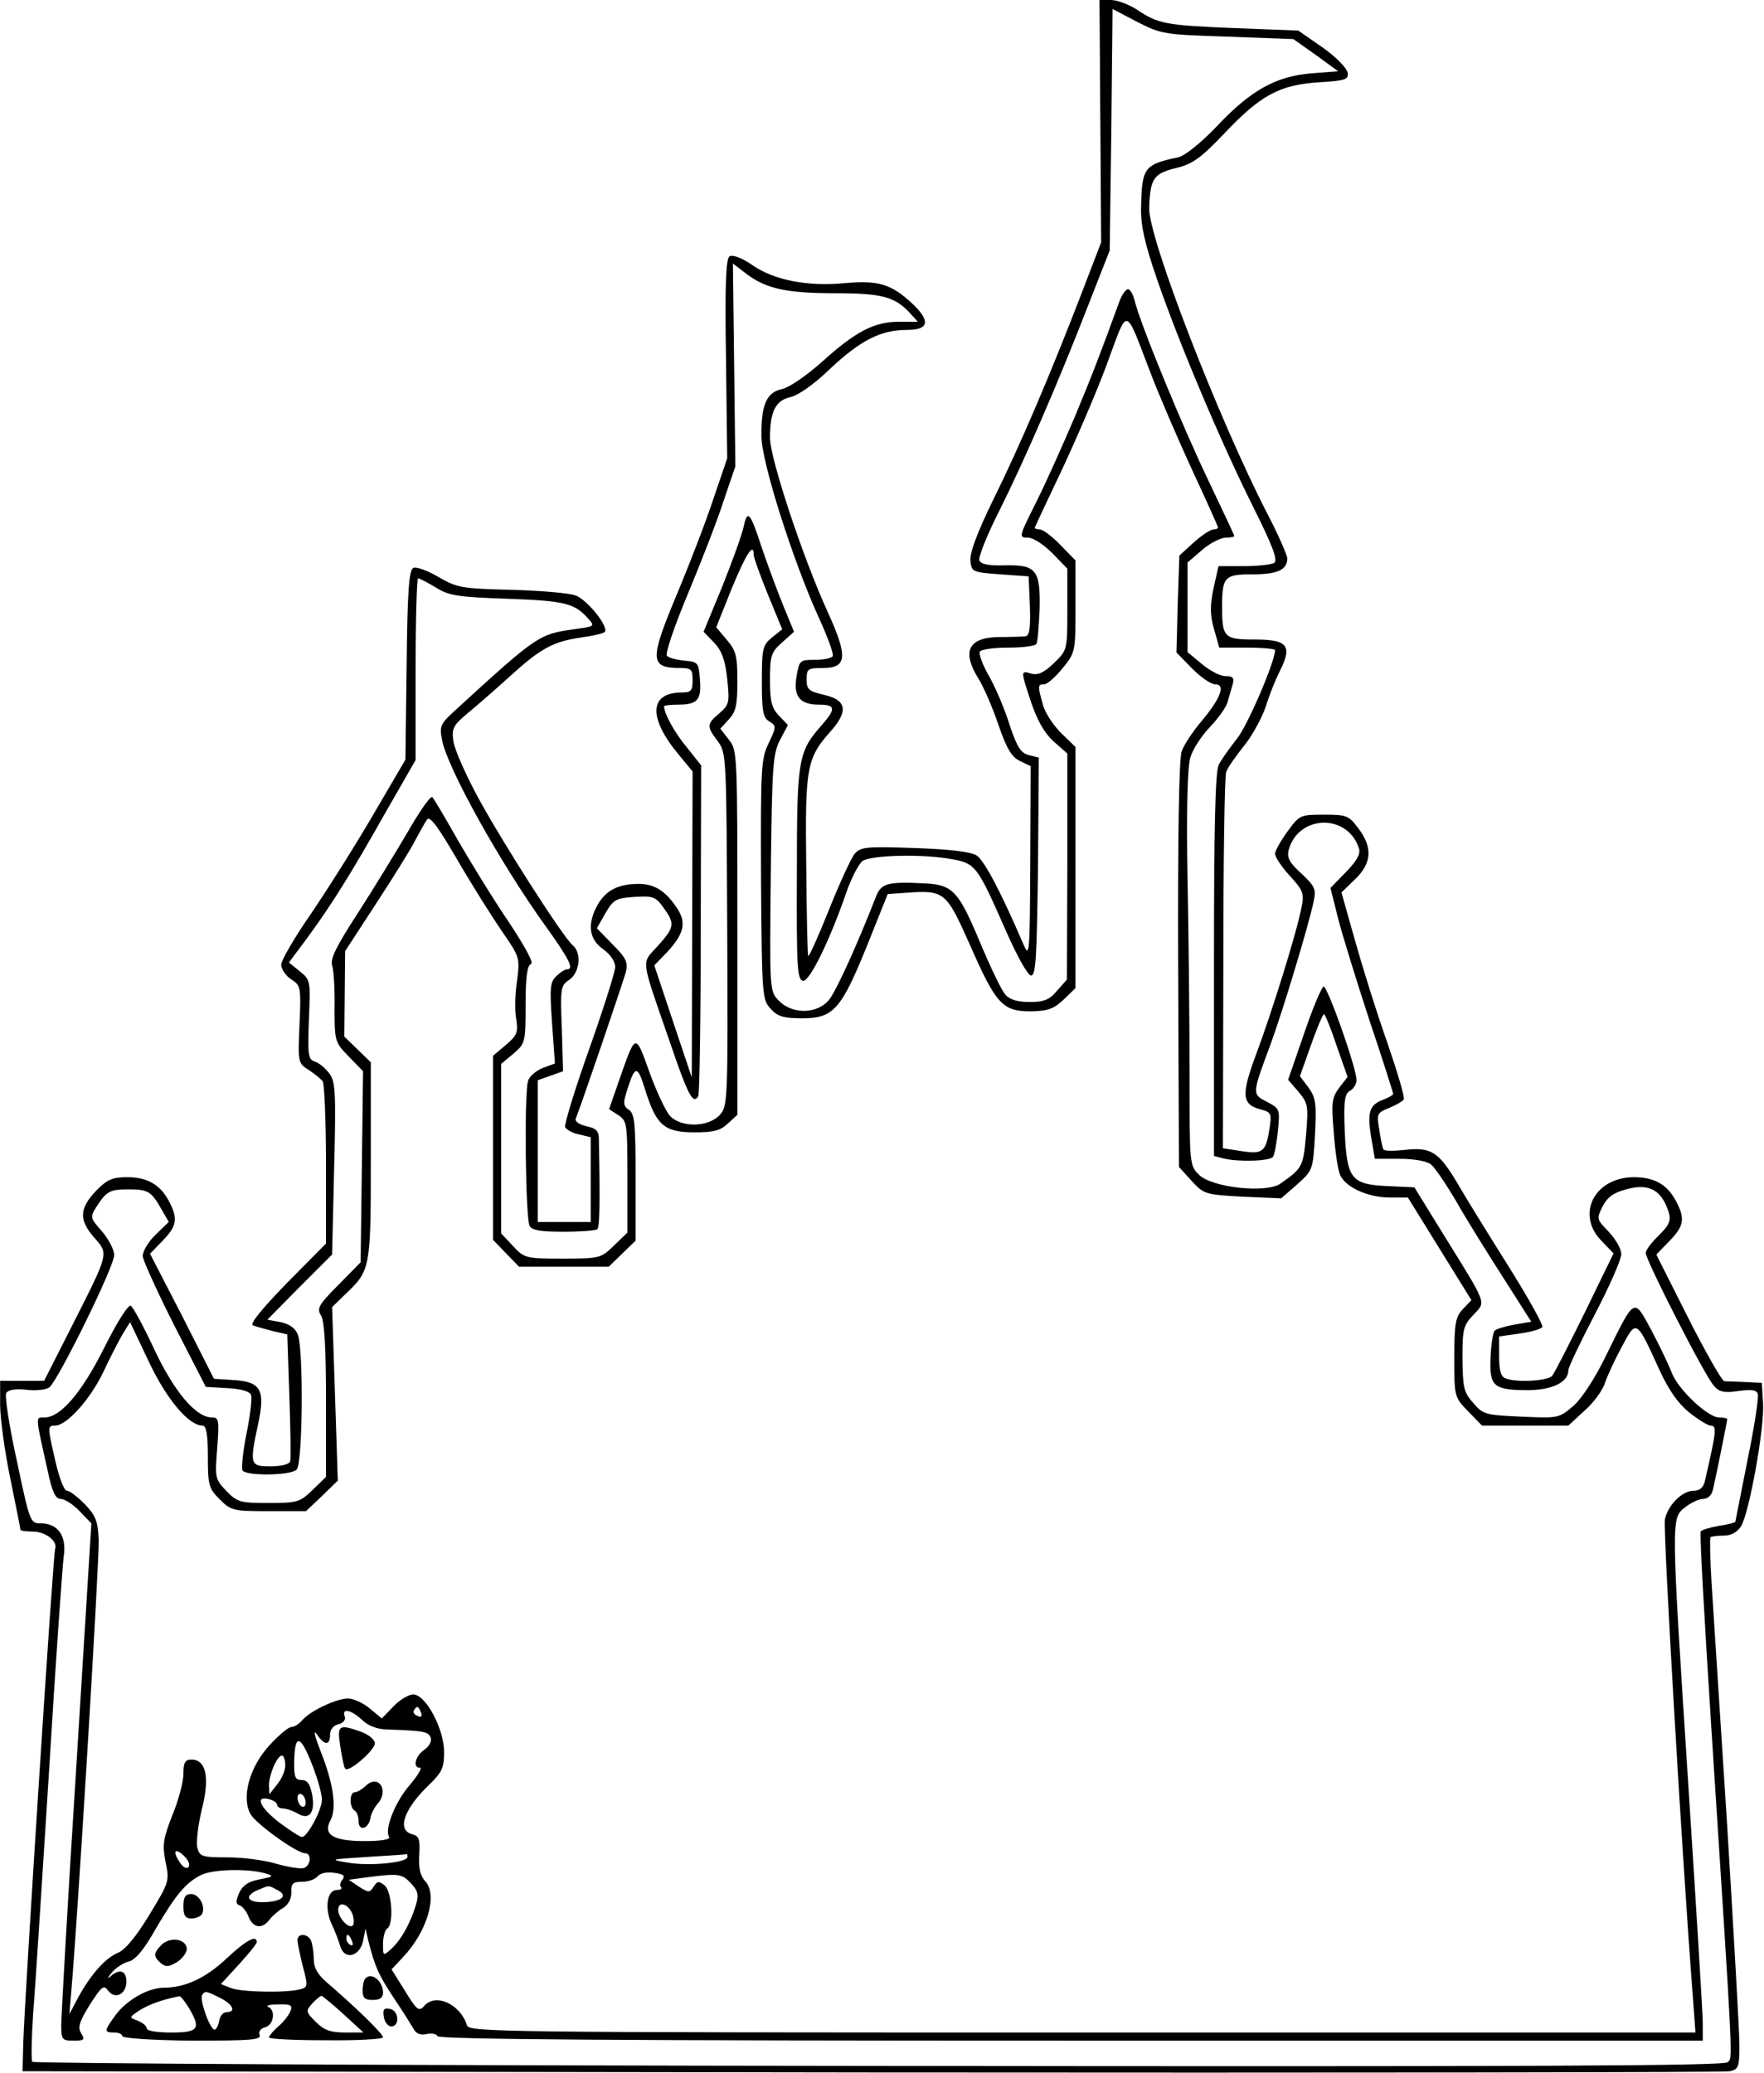 <?xml version="1.0" encoding="UTF-8" standalone="yes"?>
<svg version="1.0" xmlns="http://www.w3.org/2000/svg" width="114.53mm" height="134.612mm" viewBox="0 0 433 509" preserveAspectRatio="xMidYMid meet">
  <g transform="translate(0,509) scale(0.1,-0.1)" fill="#000000" stroke="none">
    <path d="M2701 4793 l2 -298 -48 -125 c-75 -195 -151 -374 -217 -507 -40 -82
-58 -131 -56 -150 3 -27 5 -28 73 -33 l70 -5 3 -72 c2 -54 -1 -73 -10 -75 -7
-1 -37 -2 -66 -2 -76 -1 -92 -36 -49 -104 12 -20 34 -70 48 -112 20 -58 32
-78 52 -88 l27 -13 -1 -237 c-1 -221 -2 -235 -16 -202 -56 130 -97 208 -116
220 -15 9 -65 15 -152 18 -118 4 -132 3 -147 -14 -9 -11 -37 -72 -63 -137 -26
-65 -49 -116 -51 -114 -2 1 -4 102 -5 223 -3 242 1 263 62 331 42 48 36 75
-18 87 -38 9 -43 13 -43 38 0 26 3 28 40 28 59 0 62 27 12 137 -61 133 -142
378 -142 428 0 65 14 92 50 100 19 4 59 32 98 70 75 70 124 95 188 95 55 0 59
22 12 66 -51 47 -82 56 -163 49 -92 -9 -175 7 -228 44 -26 18 -48 26 -56 22
-9 -6 -12 -65 -9 -252 l3 -244 -34 -100 c-18 -55 -58 -158 -87 -228 -71 -169
-70 -187 7 -187 26 0 29 -4 29 -30 0 -26 -4 -30 -26 -30 -81 0 -84 -62 -7
-154 l33 -40 -1 -375 -1 -376 -46 137 -46 138 31 32 c41 44 48 71 27 105 -28
44 -56 63 -96 63 -50 0 -80 -15 -101 -51 -26 -47 -22 -84 13 -109 18 -13 30
-30 30 -44 0 -12 -29 -103 -64 -202 -35 -98 -61 -184 -59 -191 3 -6 18 -15 34
-18 l29 -7 0 -104 0 -104 -65 0 -65 0 0 174 0 174 31 11 31 11 -3 105 c-4 99
-3 106 19 120 25 18 30 66 8 84 -23 19 -168 245 -231 360 -31 57 -59 120 -62
140 -5 33 -1 40 36 71 23 19 70 60 104 91 75 68 105 84 174 94 29 4 55 10 58
14 8 14 -43 78 -72 89 -15 6 -86 12 -158 14 -122 3 -133 5 -178 31 -27 16 -55
26 -62 23 -11 -4 -15 -51 -17 -238 l-3 -233 -79 -135 c-43 -74 -112 -183 -152
-242 -41 -59 -74 -116 -74 -126 0 -11 11 -27 24 -36 24 -15 25 -19 21 -111 -4
-94 -4 -95 23 -112 15 -10 30 -22 34 -28 4 -5 8 -97 8 -204 l0 -194 -97 -98
c-64 -66 -91 -100 -82 -103 8 -3 30 -9 49 -14 l35 -8 5 -150 c3 -82 4 -155 2
-162 -3 -7 -22 -12 -48 -12 -51 0 -52 4 -30 107 17 81 6 101 -62 105 l-47 3
-78 154 -79 153 31 32 c35 36 38 54 16 96 -21 41 -53 60 -103 60 -35 0 -49 -6
-72 -29 -45 -45 -48 -74 -11 -117 38 -43 40 -36 -51 -216 l-70 -138 -54 0 -54
0 0 -59 c0 -32 11 -113 25 -181 14 -68 25 -124 25 -126 0 -2 13 -4 29 -4 32 0
63 -23 56 -43 -5 -14 -74 -1090 -78 -1207 l-2 -75 2085 -3 c1147 -1 2095 0
2107 3 21 5 23 11 23 64 0 33 -14 275 -30 538 -17 263 -34 529 -38 591 -4 62
-5 115 -3 118 2 2 17 4 32 4 19 0 33 8 43 23 20 32 58 243 54 302 l-3 50 -40
2 c-22 1 -45 2 -52 2 -6 1 -46 71 -89 156 l-78 155 32 33 c36 37 39 55 17 97
-22 42 -53 60 -105 60 -96 -1 -142 -91 -79 -156 l30 -31 -70 -144 c-39 -79
-75 -150 -81 -157 -11 -12 -86 -17 -114 -6 -12 4 -16 20 -16 55 l0 48 50 7
c28 4 53 11 56 16 3 5 -35 73 -84 151 -49 78 -106 170 -126 205 -45 75 -64 86
-127 79 -27 -3 -50 -3 -53 1 -2 4 -7 25 -10 48 -7 39 -6 42 24 54 17 7 33 16
36 21 3 5 -16 68 -41 141 -26 73 -61 186 -79 250 l-33 117 33 32 c42 40 44 79
8 126 -23 31 -29 33 -84 33 -59 0 -60 -1 -90 -42 -16 -22 -30 -47 -30 -54 0
-8 16 -32 36 -54 33 -36 36 -44 29 -77 -10 -56 -72 -256 -111 -360 -38 -102
-36 -125 12 -137 25 -7 26 -10 20 -49 -9 -55 -16 -61 -69 -53 l-45 7 1 452 c0
249 3 461 7 472 4 11 24 39 43 63 19 23 43 66 53 94 9 29 25 70 36 91 31 62
19 77 -62 77 -75 0 -80 5 -80 80 0 74 6 80 74 80 62 0 86 11 86 39 0 8 -22 58
-49 110 -121 235 -292 678 -290 750 2 72 11 85 64 98 42 10 61 23 121 86 88
93 135 119 232 125 66 4 73 7 70 24 -2 11 -29 39 -62 62 l-59 41 -156 6 c-169
7 -188 10 -241 46 -19 12 -47 23 -63 23 l-28 0 2 -297z m313 207 l161 -6 55
-39 55 -40 -65 -5 c-88 -7 -150 -42 -232 -129 -40 -42 -79 -73 -95 -77 -85
-18 -90 -25 -92 -125 -1 -42 9 -87 39 -174 54 -157 157 -401 236 -559 49 -98
61 -131 52 -138 -7 -4 -41 -8 -75 -8 l-62 0 -12 -54 c-9 -44 -9 -64 1 -100
l13 -46 68 0 c38 0 69 -3 69 -6 0 -28 -68 -187 -94 -218 -18 -23 -38 -51 -44
-63 -9 -15 -12 -155 -12 -491 l0 -470 23 -6 c36 -9 115 -7 122 4 4 6 9 35 12
64 5 53 5 54 -27 71 -37 19 -37 18 10 144 30 83 91 284 105 349 6 29 3 36 -30
67 -29 26 -36 39 -32 57 23 88 145 92 173 5 4 -14 -5 -30 -32 -58 l-38 -39 18
-72 c10 -40 45 -153 77 -251 33 -98 59 -180 59 -183 0 -2 -11 -9 -25 -14 -34
-13 -39 -31 -29 -93 l9 -52 61 0 c36 0 68 -6 77 -14 9 -7 36 -47 61 -89 24
-43 76 -126 115 -187 l70 -110 -41 -7 c-23 -4 -45 -11 -49 -15 -4 -5 -9 -34
-10 -67 -3 -70 7 -79 94 -79 59 1 97 20 97 49 0 7 29 68 65 137 36 69 65 135
65 148 0 13 -14 37 -31 55 -30 31 -30 32 -15 62 12 23 27 34 58 42 49 14 79 2
97 -37 16 -36 14 -46 -19 -78 -16 -16 -30 -34 -30 -41 0 -18 147 -306 168
-327 13 -15 26 -17 60 -12 30 4 44 3 47 -7 3 -7 -8 -80 -25 -162 -16 -82 -30
-151 -30 -152 0 -2 -18 -7 -40 -10 -22 -4 -43 -10 -45 -14 -3 -4 9 -214 25
-466 56 -869 54 -824 41 -837 -9 -9 -487 -11 -2084 -9 -1139 1 -2074 6 -2078
10 -3 4 -2 57 2 117 5 61 22 328 39 595 16 267 33 504 36 528 8 51 -14 82 -56
82 -26 0 -27 2 -59 154 -19 85 -30 160 -26 166 5 8 23 11 50 8 23 -3 48 0 56
6 22 18 160 298 159 325 0 13 -14 39 -30 58 -29 33 -30 34 -13 61 24 37 32 42
78 42 48 0 56 -5 80 -47 l19 -33 -32 -31 c-18 -17 -32 -41 -32 -53 1 -11 36
-88 78 -171 l77 -150 53 -3 c34 -2 55 -8 58 -17 3 -7 -2 -50 -11 -94 -9 -45
-13 -85 -10 -91 9 -14 118 -13 133 2 15 15 17 294 3 331 -6 16 -20 26 -42 31
l-33 6 79 80 80 80 5 212 c5 192 3 214 -13 234 -10 13 -25 25 -35 28 -16 5
-17 17 -14 103 4 95 4 97 -22 118 l-27 22 44 59 c61 83 109 160 193 309 l74
129 0 223 c0 123 3 223 6 223 4 0 23 -10 43 -22 31 -20 54 -24 176 -28 141 -5
165 -11 198 -48 18 -20 17 -20 -35 -27 -85 -12 -90 -15 -292 -200 -35 -32 -38
-38 -31 -72 13 -69 144 -304 255 -458 58 -81 70 -105 51 -105 -5 0 -17 -8 -26
-17 -15 -14 -16 -30 -10 -115 l7 -99 -30 -11 c-17 -7 -33 -21 -36 -32 -10 -35
-6 -340 4 -356 6 -11 29 -14 84 -14 41 0 78 3 82 6 6 6 7 63 4 220 0 21 -6 28
-31 33 -17 4 -28 12 -26 18 21 55 117 338 123 360 6 24 1 35 -32 68 l-39 40
21 37 c20 34 26 37 72 40 45 3 52 0 71 -27 28 -39 27 -47 -14 -93 -41 -45 -44
-25 27 -230 47 -138 59 -161 72 -139 3 4 6 189 6 410 l1 402 -35 44 c-30 36
-56 83 -56 101 0 2 15 4 33 4 49 0 59 11 55 61 -3 42 -4 44 -38 47 -19 2 -39
7 -43 12 -5 4 18 72 51 151 33 79 73 182 88 229 l29 85 -3 249 -3 249 34 -26
c48 -36 98 -47 220 -47 113 0 144 -9 181 -49 l19 -21 -47 0 c-60 0 -106 -24
-188 -98 -38 -34 -80 -63 -98 -67 -38 -8 -52 -38 -51 -116 0 -63 78 -308 142
-448 21 -46 36 -87 33 -92 -3 -5 -23 -9 -44 -9 -37 0 -38 -1 -45 -42 -8 -47 8
-68 55 -68 41 0 42 -10 9 -48 -60 -68 -63 -82 -63 -367 -1 -231 1 -260 15
-263 16 -3 67 101 110 227 11 29 27 60 36 67 21 15 153 18 223 4 54 -10 60
-18 126 -168 30 -69 57 -117 65 -117 12 0 14 47 17 267 l2 268 -24 6 c-20 5
-29 19 -47 72 -11 37 -34 91 -50 120 -17 29 -27 57 -24 62 4 6 35 10 70 10 35
0 66 4 69 9 3 4 6 43 8 85 2 97 -8 110 -87 108 -39 -1 -57 3 -61 12 -3 8 19
63 49 122 61 122 145 315 220 509 l51 130 4 296 3 297 61 -32 c59 -30 66 -31
222 -36z"/>
    <path d="M2749 4353 c-47 -129 -68 -184 -111 -287 -28 -66 -70 -160 -94 -208
-43 -86 -44 -88 -21 -88 13 0 38 -16 60 -38 l37 -38 0 -100 c0 -100 0 -100
-33 -132 -24 -23 -38 -30 -55 -26 -27 8 -27 9 -1 -70 15 -44 32 -75 55 -96
l34 -30 0 -278 -1 -277 -24 -27 c-19 -23 -33 -28 -68 -28 -29 0 -49 6 -59 18
-9 9 -37 68 -63 130 -51 122 -66 139 -130 143 -97 5 -112 1 -125 -33 -47 -120
-95 -225 -113 -250 -28 -38 -92 -40 -126 -4 -22 23 -22 25 -19 312 3 262 5
292 22 326 l20 38 -22 23 c-18 19 -22 35 -22 88 0 60 3 68 30 92 l29 26 -28
68 c-15 37 -38 100 -51 138 -28 86 -35 95 -44 55 -3 -18 -27 -84 -52 -147
l-47 -114 26 -27 c19 -20 27 -43 32 -89 6 -58 5 -63 -19 -84 -32 -27 -32 -32
-4 -69 21 -29 21 -36 23 -462 2 -421 1 -434 -18 -455 -28 -31 -96 -32 -123 -2
-10 11 -33 60 -50 107 -35 97 -33 98 -75 -22 l-24 -69 23 -15 c21 -14 22 -21
22 -151 l0 -137 -33 -32 c-32 -31 -35 -32 -126 -32 -91 0 -94 1 -122 31 l-29
31 0 208 0 208 30 25 c29 25 30 27 30 121 0 66 4 96 13 99 8 2 -12 39 -54 103
-37 54 -92 144 -124 199 -31 55 -60 104 -64 108 -4 4 -31 -34 -60 -85 -30 -51
-85 -141 -123 -200 -52 -80 -68 -112 -63 -128 4 -12 7 -59 6 -105 0 -82 1 -84
35 -119 l35 -36 -3 -235 -3 -234 -55 -56 c-49 -49 -53 -58 -42 -75 8 -14 12
-76 12 -208 l0 -188 -33 -32 c-31 -30 -37 -32 -108 -32 -70 0 -77 2 -104 30
-27 28 -28 32 -22 105 5 69 4 75 -13 75 -39 0 -92 62 -141 166 -26 56 -52 104
-58 108 -6 4 -32 -36 -65 -102 -56 -112 -108 -172 -147 -172 -23 0 -23 7 8
-132 11 -52 19 -68 32 -68 9 0 30 -13 46 -30 l29 -30 -37 -597 c-21 -329 -37
-615 -37 -635 0 -35 2 -38 30 -38 26 0 29 2 19 18 -9 14 -5 28 21 70 29 45 34
50 45 35 17 -23 45 -9 45 22 0 27 -17 33 -40 12 -8 -6 -6 -2 4 10 9 11 28 24
41 27 17 4 38 29 66 79 50 85 74 114 111 133 28 15 115 17 158 5 23 -7 22 -8
-13 -15 -27 -5 -41 -14 -50 -33 -9 -21 -9 -27 1 -31 7 -2 17 -15 22 -28 11
-28 34 -31 52 -6 7 9 22 22 33 28 12 7 20 22 20 38 -1 22 4 26 26 26 15 0 32
6 38 13 6 8 23 12 41 9 23 -3 28 -7 20 -17 -5 -6 -7 -15 -3 -18 3 -4 -1 -7
-10 -7 -24 0 -31 -43 -14 -82 9 -18 18 -43 22 -56 10 -35 48 -26 56 13 l6 30
7 -30 c16 -64 26 -85 63 -141 21 -31 42 -65 48 -75 6 -12 17 -16 31 -13 12 3
25 1 28 -5 5 -8 457 -11 1557 -11 l1549 0 0 43 c0 23 -16 283 -35 577 -43 665
-43 662 -9 689 15 12 35 21 45 21 11 0 21 9 24 23 8 34 35 168 35 173 0 2 -9
4 -20 4 -28 0 -103 71 -117 112 -7 18 -29 64 -49 102 -44 81 -40 83 -111 -61
-27 -56 -59 -105 -80 -124 -36 -31 -37 -31 -128 -27 -88 4 -94 5 -118 33 -24
27 -26 38 -27 109 0 73 2 82 27 108 31 33 35 22 -71 193 l-74 120 -65 3 c-90
4 -101 17 -106 135 -3 75 0 92 13 99 9 5 16 17 16 26 0 30 -72 233 -81 230 -5
-2 -27 -54 -48 -116 l-39 -113 26 -30 c23 -28 24 -34 18 -106 -7 -78 -9 -81
-63 -119 -34 -24 -168 -10 -200 22 -23 23 -23 26 -23 246 0 123 -2 340 -5 483
-3 170 0 272 7 295 5 19 27 53 48 75 21 22 41 50 44 63 3 12 9 31 12 42 4 16
1 20 -18 20 -13 0 -39 14 -58 30 l-35 29 0 110 0 110 35 30 c19 17 45 30 58
31 12 0 22 2 22 4 0 2 -29 63 -64 137 -63 131 -168 386 -181 442 -4 15 -11 27
-16 27 -5 0 -14 -12 -20 -27z m77 -183 c20 -52 65 -157 100 -233 35 -75 64
-140 64 -142 0 -3 -6 -5 -12 -5 -7 0 -29 -15 -48 -32 l-35 -32 -4 -119 -3
-119 38 -39 c21 -21 46 -39 57 -39 26 0 14 -34 -34 -91 -21 -25 -43 -58 -48
-73 -7 -16 -10 -208 -9 -523 l2 -498 31 -34 c30 -33 34 -34 126 -39 l94 -4 39
34 c39 35 39 36 44 122 4 77 2 91 -16 116 l-21 28 27 76 c15 42 29 76 32 76 3
0 17 -35 31 -77 l27 -77 -21 -27 c-18 -25 -19 -37 -13 -108 3 -45 10 -91 15
-104 12 -31 68 -57 123 -57 l44 0 78 -126 78 -126 -21 -22 c-18 -19 -21 -35
-21 -119 0 -96 0 -97 34 -132 l34 -35 106 0 106 0 39 36 c22 19 45 50 51 69 6
18 25 59 42 90 35 66 35 66 91 -57 24 -52 46 -83 74 -106 23 -18 46 -32 52
-32 16 0 15 -11 -14 -137 -4 -16 -13 -23 -28 -23 -27 0 -62 -34 -70 -70 -5
-20 42 -830 69 -1177 l6 -83 -1505 0 c-1448 0 -1506 1 -1511 18 -17 53 -79 80
-106 46 -12 -13 -18 -8 -46 38 l-33 53 28 30 c59 62 86 152 55 186 -13 14 -17
33 -15 65 2 39 0 46 -18 51 -38 10 -19 63 43 122 31 30 36 42 36 79 0 57 -45
142 -76 142 -11 0 -33 -13 -49 -30 l-28 -29 -29 24 c-16 14 -41 25 -54 25 -29
0 -94 -31 -113 -54 -8 -9 -19 -16 -26 -16 -7 0 -31 -20 -53 -44 -51 -55 -71
-132 -46 -172 18 -26 113 -94 133 -94 16 0 14 -30 -3 -36 -8 -3 -38 2 -67 10
-29 9 -83 16 -121 16 -63 0 -68 2 -74 24 -3 14 2 56 11 93 20 78 11 123 -25
123 -16 0 -20 -7 -20 -35 0 -19 -12 -65 -27 -101 -23 -59 -25 -73 -17 -115 10
-47 9 -50 -39 -129 -32 -53 -59 -86 -77 -94 -32 -13 -68 -54 -99 -111 l-21
-40 5 60 c16 183 69 1058 67 1105 -2 46 -8 60 -34 87 -18 18 -37 33 -44 33 -7
0 -19 32 -28 71 -20 87 -20 89 -1 89 28 0 85 63 117 129 17 36 39 79 49 96
l18 29 46 -97 c44 -93 98 -157 132 -157 9 0 13 -21 13 -76 0 -70 2 -78 29
-105 28 -28 33 -29 121 -29 l91 0 39 37 39 38 -7 213 -7 213 33 32 c61 58 62
63 62 328 l0 241 -33 32 -32 31 1 105 1 105 75 115 c41 63 85 133 96 155 12
22 25 46 30 53 7 10 28 -19 75 -100 36 -62 86 -141 110 -176 43 -62 43 -64 36
-120 -5 -31 -6 -74 -2 -94 5 -33 2 -40 -26 -64 l-31 -26 0 -226 0 -226 32 -33
32 -33 110 0 110 0 33 32 33 32 0 154 c0 132 -2 157 -16 167 -15 10 -15 17 -4
51 19 60 25 59 44 -3 27 -86 47 -103 120 -103 48 0 64 4 83 22 l23 21 0 447
c0 441 0 448 -21 474 l-21 27 21 23 c17 18 21 35 21 93 0 62 -3 75 -26 102
l-26 31 38 95 c36 87 54 114 54 83 0 -7 16 -51 35 -98 l35 -85 -25 -20 c-23
-19 -25 -27 -25 -108 0 -73 3 -89 18 -98 18 -11 18 -13 -1 -53 -19 -39 -20
-58 -19 -336 2 -286 3 -295 24 -317 17 -19 32 -23 78 -23 76 0 95 22 159 180
l50 125 43 3 c97 7 100 4 159 -128 64 -146 80 -163 150 -163 41 1 56 6 80 29
l29 28 0 296 0 296 -35 34 c-19 19 -40 50 -45 70 -13 46 -13 50 3 50 8 0 28
18 45 39 32 39 32 41 32 152 l0 113 -37 38 c-20 21 -43 38 -50 38 -7 0 -13 2
-13 4 0 2 29 63 64 137 35 74 86 192 112 262 55 148 43 150 110 -23z m-1793
-3284 c4 -10 1 -13 -8 -9 -8 3 -12 9 -9 14 7 12 11 11 17 -5z m-145 -18 c15
-15 37 -23 60 -24 92 -3 103 -5 109 -20 3 -9 -3 -21 -16 -30 -22 -16 -29 -44
-10 -44 6 0 -6 -19 -25 -42 -36 -41 -63 -109 -51 -128 4 -6 -20 -10 -60 -10
-78 0 -103 16 -84 51 16 30 7 91 -24 169 -14 36 -19 55 -10 43 19 -29 33 -29
33 -2 0 13 8 23 21 26 12 3 18 11 15 19 -8 21 15 17 42 -8z m-121 -113 c13
-33 23 -70 23 -83 0 -26 -36 -92 -49 -92 -5 0 -29 16 -55 35 -48 37 -62 67
-26 58 11 -3 20 -9 20 -14 0 -5 7 -9 15 -9 8 0 24 -6 35 -12 29 -18 44 2 36
46 -5 26 -12 36 -26 36 -16 0 -19 7 -18 50 2 65 16 60 45 -15z m-67 1 c0 -13
-9 -34 -20 -47 l-19 -24 -1 22 c0 26 20 73 32 73 4 0 8 -11 8 -24z m50 -92 c0
-8 -4 -12 -10 -9 -5 3 -10 13 -10 21 0 8 5 12 10 9 6 -3 10 -13 10 -21z m-287
-157 c-4 -6 -12 -3 -20 8 -20 28 -16 41 7 20 11 -10 17 -22 13 -28z m537 24
c0 -14 -93 -23 -146 -14 -47 8 -45 8 46 14 52 3 96 6 98 7 1 1 2 -2 2 -7z m8
-64 c18 -19 20 -29 13 -53 -13 -44 -36 -86 -60 -108 -21 -19 -21 -19 -21 12 0
17 5 34 10 37 17 10 12 91 -6 106 -15 12 -18 11 -27 -3 -10 -15 -12 -15 -36 0
l-25 17 44 6 c78 10 86 9 108 -14z m-326 -18 c27 -14 7 -29 -39 -29 -38 0 -43
16 -10 30 29 12 25 12 49 -1z m184 -61 c3 -11 3 -22 0 -25 -9 -10 -36 18 -36
38 0 24 27 14 36 -13z m-2 -64 c3 -8 2 -12 -4 -9 -6 3 -10 10 -10 16 0 14 7
11 14 -7z"/>
    <path d="M835 803 c4 -27 9 -51 12 -55 7 -12 73 45 73 62 0 9 -15 21 -33 28
-56 20 -60 17 -52 -35z"/>
    <path d="M897 705 c-9 -8 -20 -15 -26 -15 -14 0 -14 -37 -1 -45 6 -3 10 -15
10 -26 0 -26 24 -20 29 7 1 10 10 27 18 36 29 33 1 74 -30 43z"/>
    <path d="M450 410 c0 -23 5 -30 19 -30 11 0 23 5 26 10 11 18 -6 50 -26 50
-14 0 -19 -7 -19 -30z"/>
    <path d="M730 327 c0 -7 6 -36 13 -64 13 -49 13 -52 -7 -57 -34 -9 -142 -7
-169 3 l-25 10 44 48 c24 26 44 51 44 55 0 19 -27 4 -75 -41 -50 -47 -101 -71
-153 -71 -38 0 -89 -29 -117 -65 -30 -41 -31 -45 -5 -45 11 0 20 -4 20 -9 0
-5 74 -10 171 -11 145 0 171 2 166 14 -3 8 2 16 14 19 21 6 26 42 7 50 -7 3 4
6 24 6 32 1 36 -2 31 -16 -4 -10 -17 -27 -30 -38 -13 -11 -23 -24 -23 -27 0
-4 63 -7 140 -7 77 -1 140 3 140 7 0 9 -67 74 -138 135 -22 19 -32 36 -32 56
0 16 -3 36 -6 45 -7 19 -34 21 -34 3z m-190 -142 c32 -16 40 -35 16 -35 -8 0
-16 -9 -18 -20 -2 -12 -7 -22 -11 -23 -11 -2 -38 73 -31 85 7 11 10 10 44 -7z
m-77 -24 c31 -52 24 -61 -43 -61 -35 0 -60 4 -60 10 0 6 -10 14 -22 19 -22 8
-22 8 5 26 23 14 55 26 97 34 3 1 13 -12 23 -28z m380 -16 l49 -45 -46 0 c-35
0 -51 6 -71 26 -25 25 -25 27 -9 45 9 10 20 19 23 19 3 -1 28 -21 54 -45z"/>
    <path d="M396 315 c-20 -20 -20 -29 -1 -45 12 -10 20 -9 41 4 14 10 24 25 22
34 -4 23 -42 27 -62 7z"/>
    <path d="M897 233 c-4 -3 -7 -17 -7 -30 0 -18 5 -23 25 -23 17 0 25 5 25 18 0
28 -28 51 -43 35z"/>
    <path d="M942 138 c2 -12 10 -23 18 -23 22 0 19 39 -3 43 -15 3 -18 -1 -15
-20z"/>
  </g>
</svg>
